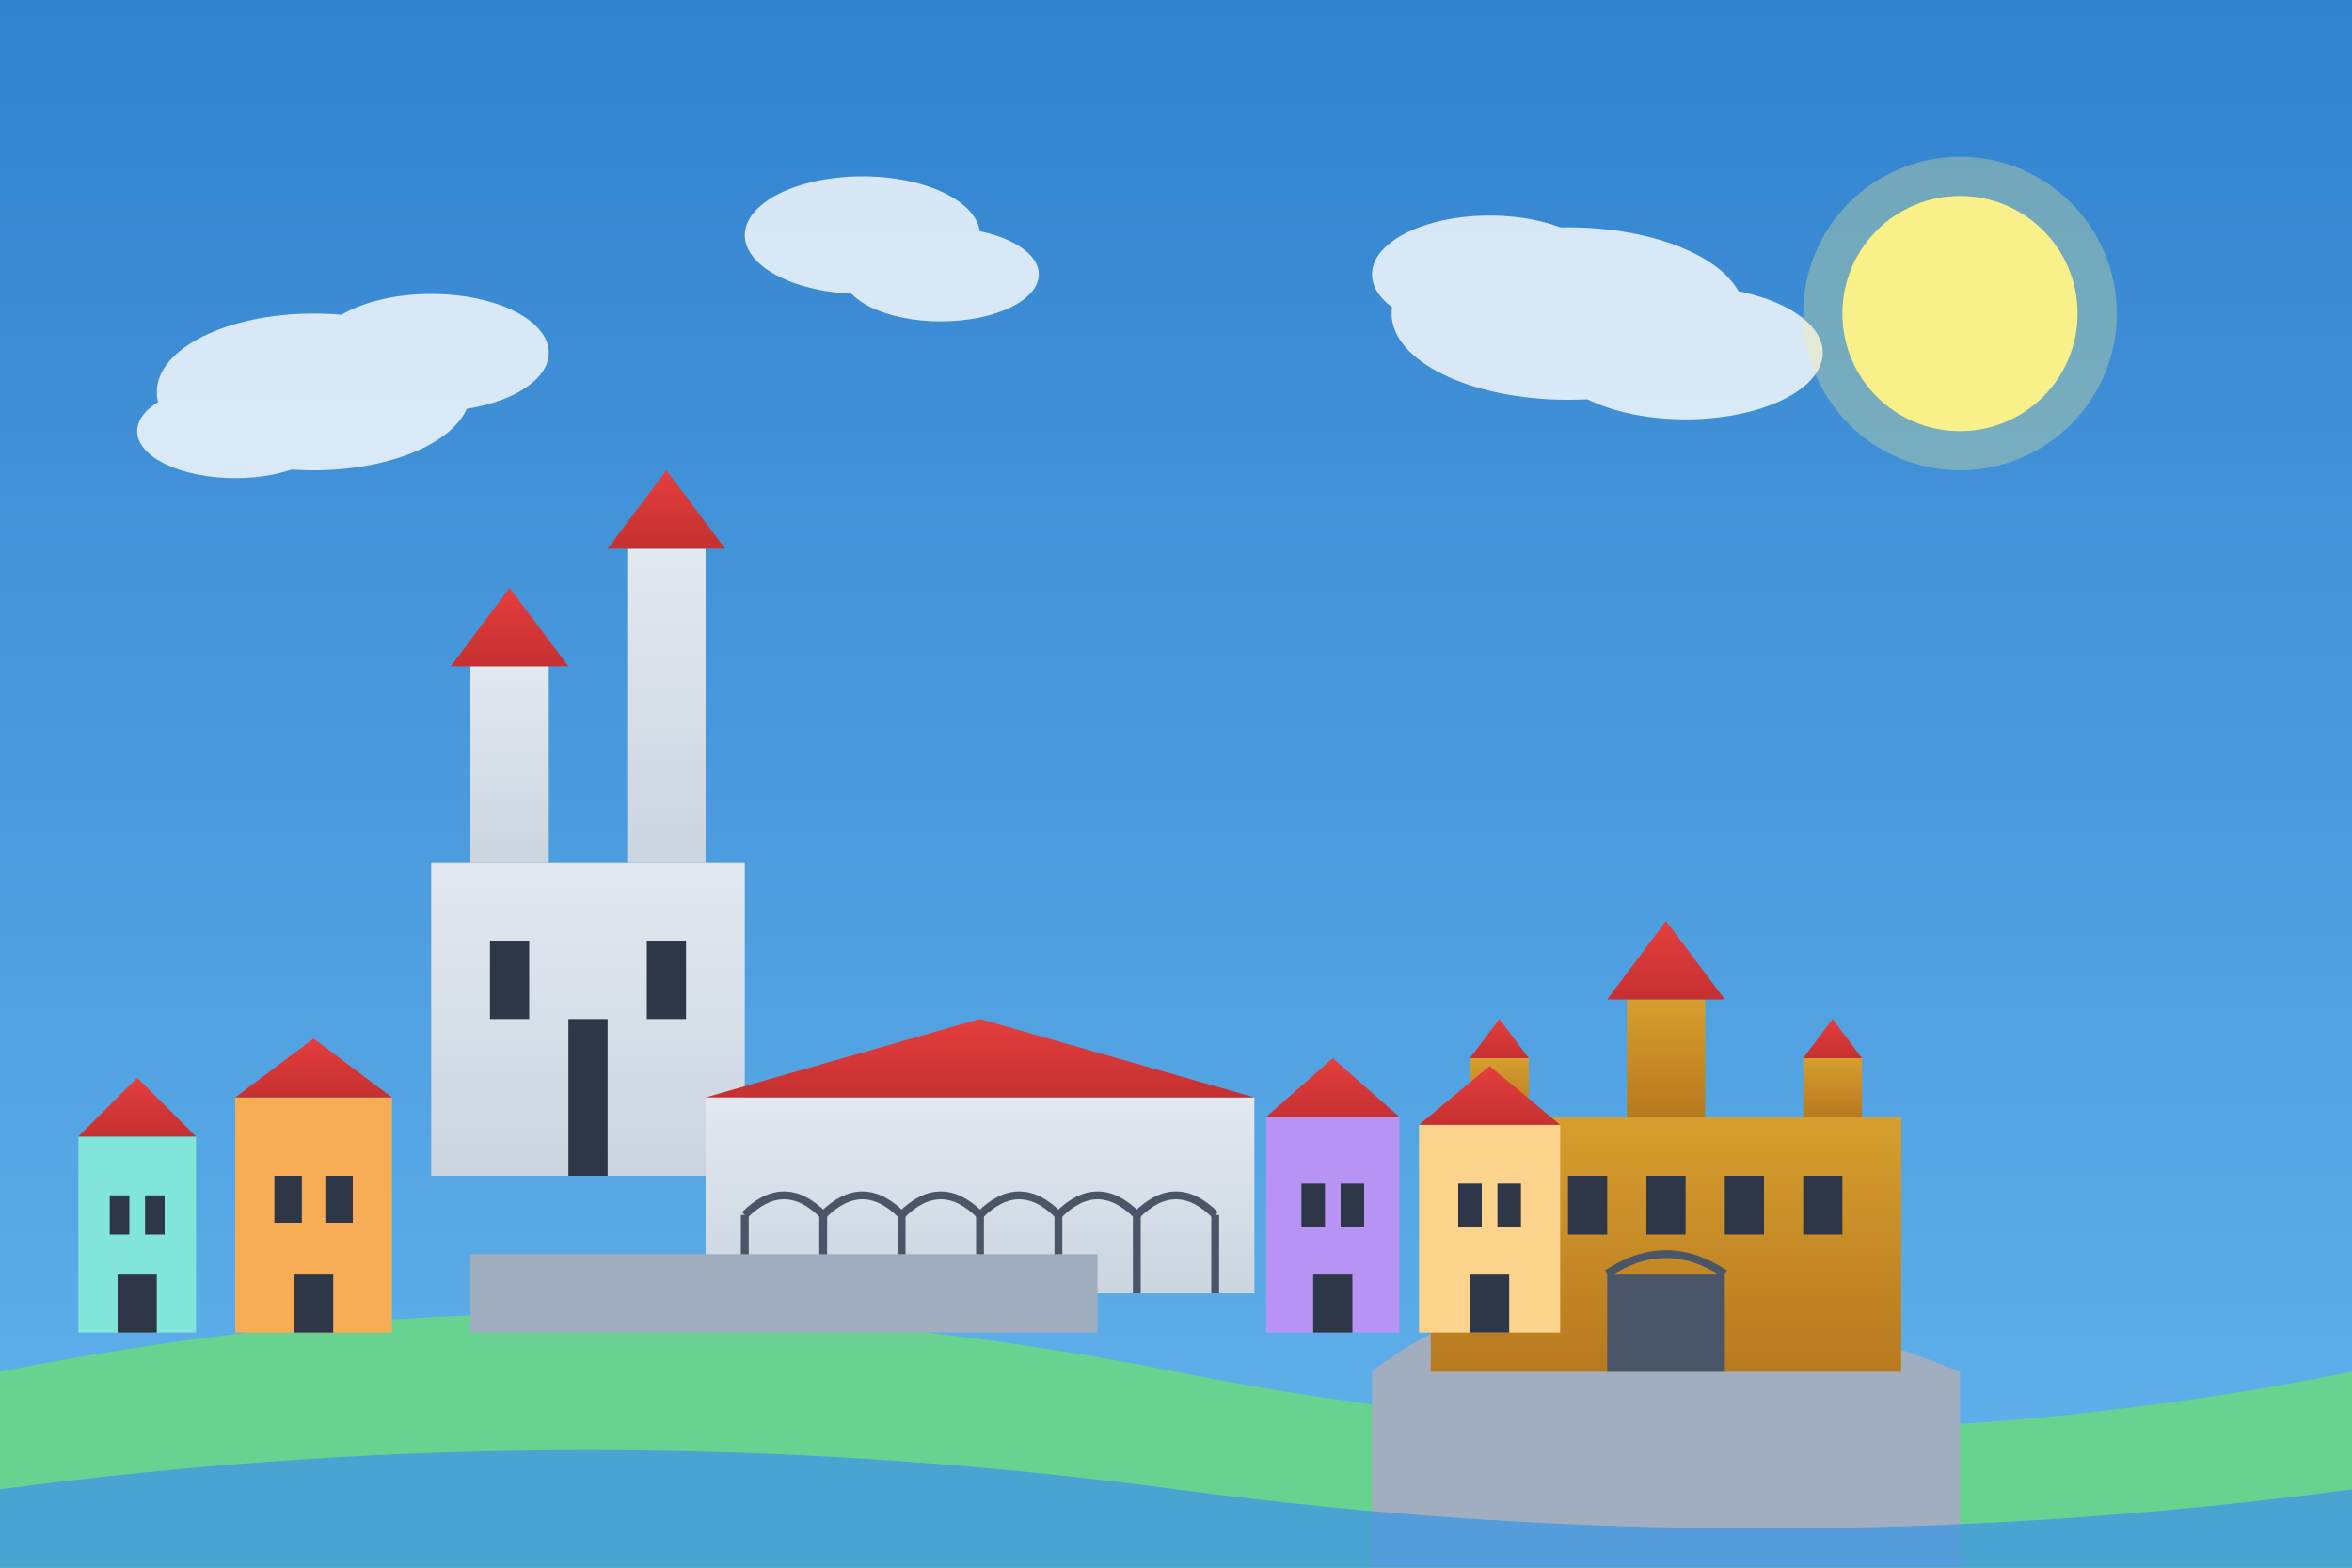 <svg xmlns="http://www.w3.org/2000/svg" width="600" height="400" viewBox="0 0 600 400">
  <rect x="0" y="0" width="600" height="400" fill="#333333" stroke="none"/>
  <defs>
    <linearGradient id="skyGradient" x1="0%" y1="0%" x2="0%" y2="100%">
      <stop offset="0%" stop-color="#3182ce" />
      <stop offset="100%" stop-color="#63b3ed" />
    </linearGradient>
    <linearGradient id="buildingGradient" x1="0%" y1="0%" x2="0%" y2="100%">
      <stop offset="0%" stop-color="#e2e8f0" />
      <stop offset="100%" stop-color="#cbd5e0" />
    </linearGradient>
    <linearGradient id="roofGradient" x1="0%" y1="0%" x2="0%" y2="100%">
      <stop offset="0%" stop-color="#e53e3e" />
      <stop offset="100%" stop-color="#c53030" />
    </linearGradient>
    <linearGradient id="wawelGradient" x1="0%" y1="0%" x2="0%" y2="100%">
      <stop offset="0%" stop-color="#d69e2e" />
      <stop offset="100%" stop-color="#b7791f" />
    </linearGradient>
  </defs>

  <!-- Sky -->
  <rect width="600" height="400" fill="url(#skyGradient)" />

  <!-- Hills in background -->
  <path d="M0,350 Q150,320 300,350 Q450,380 600,350 L600,400 L0,400 Z" fill="#68d391" />

  <!-- Wawel Castle Hill -->
  <path d="M350,350 Q400,310 500,350 L500,400 L350,400 Z" fill="#a0aec0" />

  <!-- Vistula River -->
  <path d="M0,380 Q150,360 300,380 Q450,400 600,380 L600,400 L0,400 Z" fill="#4299e1" opacity="0.8" />

  <!-- Wawel Castle (Simplified) -->
  <g transform="translate(425, 325)">
    <!-- Main Building -->
    <rect x="-60" y="-40" width="120" height="65" fill="url(#wawelGradient)" />
    
    <!-- Main Tower -->
    <rect x="-10" y="-70" width="20" height="30" fill="url(#wawelGradient)" />
    <polygon points="-15,-70 0,-90 15,-70" fill="url(#roofGradient)" />
    
    <!-- Side Towers -->
    <rect x="-50" y="-55" width="15" height="15" fill="url(#wawelGradient)" />
    <polygon points="-50,-55 -42.5,-65 -35,-55" fill="url(#roofGradient)" />
    
    <rect x="35" y="-55" width="15" height="15" fill="url(#wawelGradient)" />
    <polygon points="35,-55 42.5,-65 50,-55" fill="url(#roofGradient)" />
    
    <!-- Windows -->
    <rect x="-45" y="-25" width="10" height="15" fill="#2d3748" />
    <rect x="-25" y="-25" width="10" height="15" fill="#2d3748" />
    <rect x="-5" y="-25" width="10" height="15" fill="#2d3748" />
    <rect x="15" y="-25" width="10" height="15" fill="#2d3748" />
    <rect x="35" y="-25" width="10" height="15" fill="#2d3748" />
    
    <!-- Entrance -->
    <rect x="-15" y="0" width="30" height="25" fill="#4a5568" />
    <path d="M-15,0 Q0,-10 15,0" fill="none" stroke="#4a5568" stroke-width="2" />
  </g>

  <!-- St. Mary's Basilica -->
  <g transform="translate(150, 300)">
    <!-- Main Church Building -->
    <rect x="-40" y="-80" width="80" height="80" fill="url(#buildingGradient)" />
    
    <!-- Left Tower -->
    <rect x="-30" y="-130" width="20" height="50" fill="url(#buildingGradient)" />
    <polygon points="-35,-130 -20,-150 -5,-130" fill="url(#roofGradient)" />
    
    <!-- Right Tower (Famous Asymmetric Tower) -->
    <rect x="10" y="-160" width="20" height="80" fill="url(#buildingGradient)" />
    <polygon points="5,-160 20,-180 35,-160" fill="url(#roofGradient)" />
    
    <!-- Windows and Details -->
    <rect x="-25" y="-60" width="10" height="20" fill="#2d3748" />
    <rect x="15" y="-60" width="10" height="20" fill="#2d3748" />
    <rect x="-5" y="-40" width="10" height="40" fill="#2d3748" />
  </g>

  <!-- Cloth Hall (Sukiennice) -->
  <g transform="translate(250, 330)">
    <!-- Main Building -->
    <rect x="-70" y="-50" width="140" height="50" fill="url(#buildingGradient)" />
    
    <!-- Roof -->
    <polygon points="-70,-50 0,-70 70,-50" fill="url(#roofGradient)" />
    
    <!-- Arches -->
    <path d="M-60,-20 L-60,0 M-40,-20 L-40,0 M-20,-20 L-20,0 M0,-20 L0,0 M20,-20 L20,0 M40,-20 L40,0 M60,-20 L60,0" stroke="#4a5568" stroke-width="2" />
    <path d="M-60,-20 Q-50,-30 -40,-20 Q-30,-30 -20,-20 Q-10,-30 0,-20 Q10,-30 20,-20 Q30,-30 40,-20 Q50,-30 60,-20" fill="none" stroke="#4a5568" stroke-width="2" />
  </g>

  <!-- Old Town Buildings -->
  <g>
    <!-- Row of Buildings -->
    <g transform="translate(80, 340)">
      <rect x="-20" y="-60" width="40" height="60" fill="#f6ad55" />
      <polygon points="-20,-60 0,-75 20,-60" fill="url(#roofGradient)" />
      <rect x="-10" y="-40" width="7" height="12" fill="#2d3748" />
      <rect x="3" y="-40" width="7" height="12" fill="#2d3748" />
      <rect x="-5" y="-15" width="10" height="15" fill="#2d3748" />
    </g>
    
    <g transform="translate(35, 340)">
      <rect x="-15" y="-50" width="30" height="50" fill="#81e6d9" />
      <polygon points="-15,-50 0,-65 15,-50" fill="url(#roofGradient)" />
      <rect x="-7" y="-35" width="5" height="10" fill="#2d3748" />
      <rect x="2" y="-35" width="5" height="10" fill="#2d3748" />
      <rect x="-5" y="-15" width="10" height="15" fill="#2d3748" />
    </g>
    
    <g transform="translate(340, 340)">
      <rect x="-17" y="-55" width="34" height="55" fill="#b794f4" />
      <polygon points="-17,-55 0,-70 17,-55" fill="url(#roofGradient)" />
      <rect x="-8" y="-38" width="6" height="11" fill="#2d3748" />
      <rect x="2" y="-38" width="6" height="11" fill="#2d3748" />
      <rect x="-5" y="-15" width="10" height="15" fill="#2d3748" />
    </g>
    
    <g transform="translate(380, 340)">
      <rect x="-18" y="-53" width="36" height="53" fill="#fbd38d" />
      <polygon points="-18,-53 0,-68 18,-53" fill="url(#roofGradient)" />
      <rect x="-8" y="-38" width="6" height="11" fill="#2d3748" />
      <rect x="2" y="-38" width="6" height="11" fill="#2d3748" />
      <rect x="-5" y="-15" width="10" height="15" fill="#2d3748" />
    </g>
  </g>

  <!-- Town Square (Rynek) -->
  <rect x="120" y="320" width="160" height="20" fill="#a0aec0" />

  <!-- Clouds -->
  <g fill="white" opacity="0.8">
    <ellipse cx="80" cy="100" rx="40" ry="20" />
    <ellipse cx="110" cy="90" rx="30" ry="15" />
    <ellipse cx="60" cy="110" rx="25" ry="12" />
    
    <ellipse cx="400" cy="80" rx="45" ry="22" />
    <ellipse cx="430" cy="90" rx="35" ry="17" />
    <ellipse cx="380" cy="70" rx="30" ry="15" />
    
    <ellipse cx="220" cy="60" rx="30" ry="15" />
    <ellipse cx="240" cy="70" rx="25" ry="12" />
  </g>

  <!-- Sun -->
  <circle cx="500" cy="80" r="30" fill="#faf089" />
  <circle cx="500" cy="80" r="40" fill="#faf089" opacity="0.3" />
</svg>
